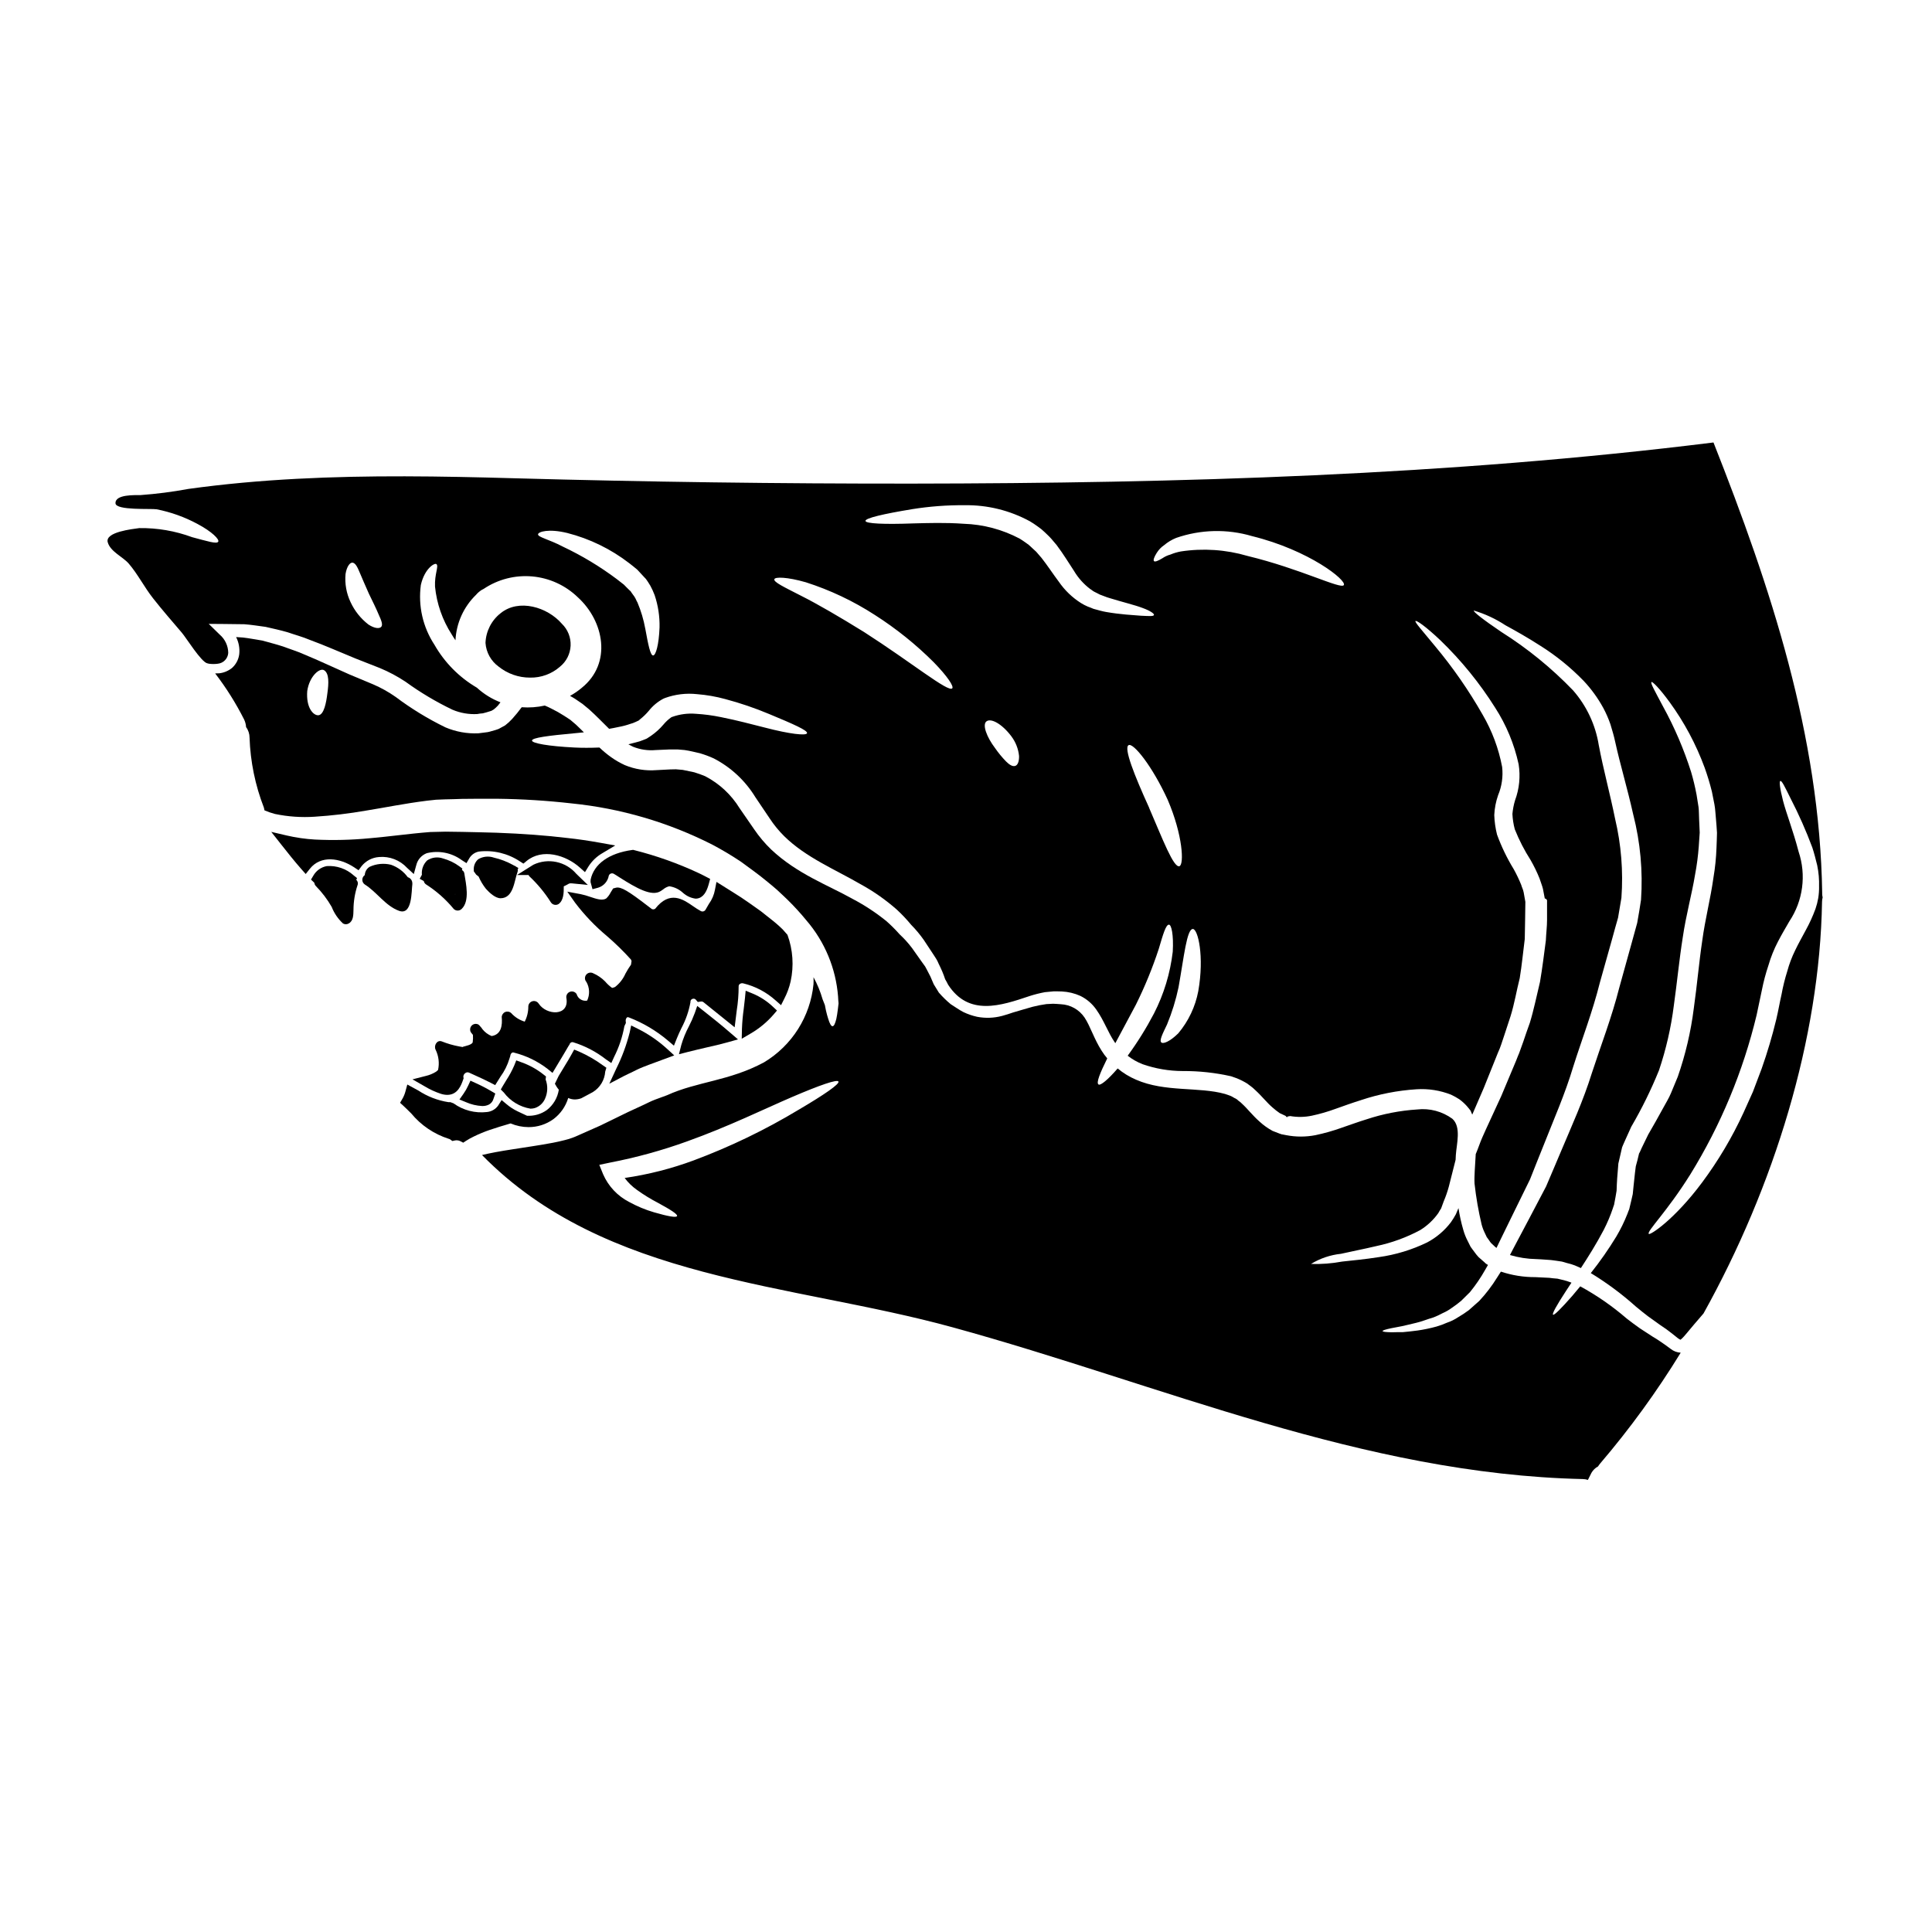 <?xml version="1.0" encoding="UTF-8"?>
<!-- Uploaded to: ICON Repo, www.iconrepo.com, Generator: ICON Repo Mixer Tools -->
<svg fill="#000000" width="800px" height="800px" version="1.1" viewBox="144 144 512 512" xmlns="http://www.w3.org/2000/svg">
 <g>
  <path d="m265.7 373.56c-1.281-0.934-2.723-1.625-4.254-2.043-1.414-0.516-2.992-0.332-4.246 0.504-1.02 0.992-1.535 2.394-1.395 3.809l-0.574 1.059 1.074 0.602c0.078 0.383 0.309 0.715 0.645 0.918 2.754 1.766 5.215 3.949 7.297 6.477 0.578 0.566 1.504 0.566 2.086 0 2.238-2.094 1.148-6.727 0.727-9.375-0.039-0.402-0.281-0.754-0.645-0.938l0.113-0.395zm-1.062 7.477-0.039-0.043 0.035-0.117z"/>
  <path d="m280.85 373.73c-0.152-0.137-0.332-0.238-0.527-0.305l-0.395-0.211c-1.582-0.879-3.281-1.527-5.047-1.934-1.375-0.477-2.891-0.32-4.144 0.422-0.809 0.699-1.242 1.734-1.18 2.801v0.395l0.645 0.902c0.23 0.188 0.395 0.312 0.625 0.484h0.004c0.504 1.176 1.168 2.281 1.965 3.285 0.887 0.988 2.481 2.492 3.879 2.477 3.449-0.043 3.598-4.648 4.465-6.926v-0.004c0.098-0.25 0.113-0.523 0.043-0.785l0.219-0.277z"/>
  <path d="m295.55 378.1 4.231 0.422-3.059-2.957h0.004c-2.816-3.281-7.481-4.266-11.383-2.402l-4.328 2.719h3.051-0.004c0.066 0.145 0.16 0.277 0.273 0.395 2.152 2.019 4.039 4.305 5.621 6.801 0.418 0.695 1.316 0.93 2.023 0.531 1.367-0.918 1.449-2.934 1.426-4.723 0.438-0.207 0.855-0.395 1.383-0.715l-0.004-0.004c0.246-0.086 0.512-0.105 0.766-0.066z"/>
  <path d="m329.04 375.32c-5.453-2.539-11.137-4.555-16.973-6.027l-0.281-0.074-0.293 0.039c-6.098 0.844-10.098 3.699-10.969 7.844l-0.023 0.652 0.516 1.895 1.477-0.395h0.004c1.469-0.438 2.566-1.668 2.836-3.18 0.082-0.258 0.277-0.469 0.527-0.566 0.258-0.102 0.547-0.082 0.789 0.051 0.395 0.219 0.875 0.535 1.441 0.902 4.617 2.934 8.629 5.223 11.02 3.668 0.199-0.129 0.418-0.277 0.633-0.43 0.469-0.398 1.023-0.684 1.617-0.832 1.348 0.195 2.602 0.793 3.602 1.711 0.941 0.859 2.125 1.406 3.387 1.574 0.309 0 0.613-0.051 0.902-0.152 1.555-0.551 2.227-2.387 2.637-3.938l0.309-1.145-1.574-0.82c-0.523-0.262-1.059-0.547-1.582-0.777z"/>
  <path d="m288.05 428.77c-1.766-1.406-3.75-2.508-5.879-3.258l-1.355-0.5-0.531 1.344c-0.578 1.332-1.27 2.617-2.062 3.836-0.324 0.523-0.641 1.051-0.953 1.574l-0.551 0.961 0.789 0.789v-0.004c1.719 2.289 4.258 3.828 7.082 4.297 0.402 0 0.801-0.059 1.184-0.176 1.18-0.398 2.137-1.273 2.644-2.41 0.746-1.625 0.812-3.484 0.18-5.156l0.098-0.789z"/>
  <path d="m270.01 431-1.336-0.609-0.617 1.336v-0.004c-0.344 0.75-0.754 1.469-1.23 2.144l-1.066 1.512 1.711 0.703c1.359 0.602 2.816 0.949 4.301 1.027 0.629 0.02 1.246-0.113 1.809-0.391 0.574-0.316 1-0.848 1.18-1.477l0.5-1.441-1.012-0.602c-1.371-0.812-2.785-1.547-4.238-2.199z"/>
  <path d="m244.45 371.12c2.789-0.246 5.539 0.816 7.438 2.879l1.773 1.633 0.645-2.328 0.004 0.004c0.336-1.469 1.387-2.672 2.793-3.207 3.188-0.781 6.559-0.125 9.215 1.801l1.301 0.844 0.789-1.344h-0.004c0.555-0.906 1.473-1.539 2.519-1.734 3.824-0.441 7.68 0.488 10.883 2.625l0.906 0.574 0.828-0.684c4.133-3.426 10.379-1.645 14.168 1.766l1.316 1.18 0.93-1.508-0.004 0.004c0.938-1.465 2.211-2.68 3.719-3.543l3.371-2.023-3.863-0.695c-3.18-0.57-6.047-0.992-8.738-1.277-5.785-0.695-11.953-1.152-18.863-1.406-3.016-0.094-5.938-0.152-9.016-0.219l-4.5-0.062-4.043 0.098c-2.914 0.223-5.867 0.559-8.797 0.891-2.461 0.281-4.891 0.555-7.254 0.758v-0.004c-4.82 0.469-9.664 0.582-14.496 0.348-2.519-0.145-5.023-0.504-7.481-1.074l-4.102-0.961 2.606 3.309c1.664 2.113 3.492 4.418 5.344 6.527l1.18 1.332 1.098-1.387c2.918-3.676 7.984-2.863 11.73-0.395l1.18 0.789 0.828-1.129 0.004-0.004c1.137-1.391 2.797-2.25 4.594-2.375z"/>
  <path d="m238.62 376.71-0.93-0.754v-0.004c-1.938-1.73-4.492-2.606-7.082-2.43-1.52 0.277-2.84 1.219-3.59 2.566l-0.598 1.008 0.844 0.812 0.047 0.043h-0.004c0.027 0.32 0.168 0.625 0.395 0.855 1.633 1.66 3.043 3.523 4.203 5.539 0.652 1.676 1.68 3.176 3.004 4.391 0.461 0.266 1.027 0.266 1.488 0 1.281-0.691 1.242-2.289 1.277-3.582 0.008-2.238 0.371-4.461 1.078-6.586 0.203-0.492 0.062-1.059-0.348-1.398z"/>
  <path d="m351.85 408.66c0.75-1.441 1.312-2.977 1.672-4.559 0.902-4.117 0.613-8.406-0.836-12.363l-1.273-1.441c-1.004-0.984-2.066-1.902-3.18-2.758l-2.613-2.07c-0.477-0.363-0.996-0.719-1.531-1.086-0.535-0.367-1.023-0.699-1.543-1.09-1.449-1.039-2.828-1.918-4.258-2.812l-4.414-2.766-0.395 2.047c-0.242 1.371-0.797 2.668-1.617 3.789l-0.91 1.574c-0.273 0.422-0.832 0.555-1.266 0.297-0.715-0.398-1.406-0.836-2.07-1.312-2.578-1.777-6.117-4.234-9.996 0.734h-0.004c-0.258 0.156-0.574 0.184-0.855 0.074-0.211-0.148-0.594-0.445-1.082-0.82-5.18-3.992-7.047-5.082-8.34-4.867l-0.848 0.215-0.684 1.102v0.004c-0.293 0.59-0.695 1.125-1.18 1.574-1.043 0.613-2.574 0.102-4.195-0.441-0.82-0.297-1.66-0.535-2.516-0.719l-3.574-0.664 2.094 2.969v-0.004c2.461 3.242 5.281 6.191 8.406 8.797 2.227 1.918 4.332 3.973 6.301 6.152 0.211 0.227 0.273 0.555 0.164 0.848l-0.074 0.566c-0.543 0.766-1.035 1.562-1.48 2.391-0.609 1.391-1.555 2.609-2.754 3.539-0.254 0.117-0.516 0.199-0.789 0.246-0.691-0.492-1.316-1.07-1.859-1.719-0.902-0.914-1.969-1.645-3.148-2.16-0.637-0.34-1.43-0.172-1.875 0.402-0.441 0.574-0.402 1.387 0.09 1.918 0.852 1.516 0.922 3.352 0.184 4.926-1.238 0.234-2.449-0.516-2.789-1.73-0.387-0.617-1.164-0.863-1.836-0.582-0.672 0.285-1.035 1.012-0.863 1.719 0.75 4.793-5.269 4.543-7.348 1.398h-0.004c-0.348-0.555-1.02-0.82-1.652-0.648s-1.082 0.734-1.102 1.391c0.012 1.398-0.312 2.777-0.949 4.023-1.375-0.41-2.609-1.191-3.574-2.254-0.426-0.406-1.051-0.523-1.598-0.297-0.543 0.223-0.906 0.75-0.922 1.34 0.195 2.156-0.086 4.613-2.656 5.023h-0.035c-0.949-0.387-1.785-1.012-2.422-1.812-0.141-0.238-0.309-0.457-0.5-0.648l-0.035-0.043c-0.148-0.203-0.324-0.383-0.523-0.535-0.582-0.316-1.301-0.215-1.77 0.254-0.465 0.465-0.57 1.184-0.25 1.766 0.164 0.27 0.395 0.473 0.562 0.715 0.047 0.668 0.023 1.344-0.07 2.008-0.348 0.652-1.789 0.906-2.492 1.117-0.062 0.027-0.121 0.059-0.176 0.094-0.43-0.07-0.789-0.141-1-0.176-1.539-0.289-3.047-0.727-4.5-1.309-1.309-0.508-2.18 1.133-1.668 2.168 0.828 1.676 1.059 3.578 0.66 5.402-0.16 0.16-0.332 0.309-0.512 0.445-0.84 0.523-1.758 0.906-2.719 1.129l-3.543 0.906 3.148 1.805c1.379 0.844 2.852 1.523 4.387 2.031 0.547 0.176 1.113 0.27 1.688 0.277 2.793 0 3.715-2.644 4.195-4.023l0.129-0.363-0.07-0.395c-0.004-0.379 0.176-0.738 0.484-0.961 0.293-0.254 0.707-0.309 1.055-0.141l1.824 0.832c1.297 0.586 2.594 1.18 3.852 1.836l1.219 0.637 1.398-2.231v-0.004c1.07-1.465 1.879-3.102 2.398-4.84l0.211-0.664h0.004c0.012-0.316 0.152-0.609 0.395-0.816 0.184-0.121 0.414-0.141 0.617-0.051 3.211 0.805 6.223 2.266 8.844 4.285l1.328 1.078 1.77-2.957c0.789-1.328 1.613-2.656 2.426-4.086l0.34-0.527-0.004 0.004c0.047-0.211 0.184-0.387 0.371-0.492 0.188-0.102 0.406-0.121 0.609-0.051 3.125 0.965 6.047 2.492 8.625 4.504l1.449 0.996 0.727-1.602c1.305-2.574 2.223-5.328 2.734-8.172l0.395-0.832-0.043-0.512v0.004c-0.043-0.359 0.078-0.719 0.332-0.977 0.043-0.031 0.152-0.133 0.52 0 3.769 1.453 7.269 3.531 10.352 6.148l1.574 1.336 0.762-1.91c0.371-0.93 0.789-1.832 1.23-2.754l0.004-0.004c1.145-2.152 1.953-4.469 2.387-6.871-0.031-0.227 0.035-0.457 0.188-0.633 0.152-0.172 0.371-0.27 0.602-0.27 0.234-0.023 0.465 0.07 0.621 0.246l0.531 0.617 0.789-0.117c0.281-0.055 0.574 0.027 0.785 0.223l8.195 6.602 0.543-4.41v0.004c0.34-2.133 0.512-4.285 0.512-6.441-0.008-0.242 0.102-0.469 0.293-0.617 0.262-0.195 0.602-0.262 0.918-0.18 3.195 0.77 6.144 2.324 8.586 4.519l1.441 1.266z"/>
  <path d="m330.4 411.86-1.625-1.277-0.684 1.969-0.004-0.004c-0.438 1.176-0.945 2.328-1.523 3.445-0.844 1.582-1.523 3.25-2.023 4.977l-0.613 2.41 2.41-0.613c1.602-0.395 3.18-0.789 4.668-1.125 2.09-0.453 4.09-0.938 5.922-1.449l2.644-0.742-2.086-1.797c-2.301-1.996-4.691-3.914-7.086-5.793z"/>
  <path d="m312.96 416.6-1.691-0.836-0.395 1.844c-0.844 3.336-2.043 6.57-3.578 9.648l-1.82 3.938 3.848-2.023c0.449-0.238 0.922-0.457 1.383-0.672l0.434-0.199c1.039-0.52 2.141-1.074 3.195-1.496 1.055-0.422 2.141-0.824 3.258-1.23l5.086-1.883-1.793-1.637v-0.004c-2.371-2.18-5.039-4.016-7.926-5.449z"/>
  <path d="m343.45 407.3-1.84-0.746-0.188 1.969c-0.086 0.918-0.203 1.828-0.316 2.754l0.004-0.004c-0.254 1.777-0.418 3.566-0.484 5.359l-0.059 2.648 2.281-1.336c2.312-1.332 4.391-3.047 6.141-5.062l0.918-1.082-1.031-0.969v0.004c-1.578-1.504-3.414-2.699-5.426-3.535z"/>
  <path d="m585.19 500.33c-1.016-0.695-2.031-1.426-3.148-2.059-1.137-0.758-2.277-1.492-3.453-2.25-1.18-0.855-2.441-1.742-3.543-2.629v-0.004c-3.773-3.258-7.887-6.106-12.262-8.492-0.762 0.887-1.461 1.742-2.094 2.504-3.012 3.426-4.816 5.231-5.117 5.008s0.918-2.441 3.422-6.273c0.445-0.664 0.953-1.461 1.461-2.219l-0.004-0.004c-0.09-0.012-0.176-0.043-0.254-0.094-0.348-0.094-0.695-0.25-1.043-0.352l-1.203-0.316-1.203-0.289-1.047-0.094-0.004 0.004c-0.754-0.117-1.52-0.18-2.281-0.191l-2.535-0.125c-3.102 0.016-6.188-0.48-9.129-1.461-0.32 0.508-0.633 0.984-0.953 1.492-1.383 2.246-2.984 4.348-4.781 6.273-0.953 0.828-1.875 1.648-2.754 2.441-0.926 0.691-1.891 1.324-2.887 1.902-0.906 0.602-1.887 1.082-2.918 1.43-0.891 0.398-1.812 0.738-2.754 1.012-1.633 0.453-3.297 0.801-4.977 1.047-1.492 0.188-2.82 0.352-3.996 0.445-1.141 0-2.121 0-2.918 0.031-1.551-0.031-2.41-0.125-2.41-0.32 0-0.191 0.789-0.441 2.312-0.758 0.758-0.156 1.711-0.316 2.82-0.539 1.109-0.223 2.363-0.57 3.769-0.887 1.41-0.316 2.918-0.953 4.566-1.43h0.008c0.84-0.328 1.652-0.707 2.441-1.137 0.875-0.379 1.707-0.859 2.473-1.43 0.848-0.566 1.664-1.18 2.441-1.84 0.727-0.727 1.52-1.488 2.309-2.281 1.52-1.863 2.879-3.859 4.059-5.957 0.223-0.414 0.477-0.828 0.727-1.266l-0.18-0.109-0.156-0.094-0.094-0.062c-0.031-0.031-0.254-0.188-0.254-0.188l-0.25-0.254-0.508-0.441-1.047-0.922-0.004-0.004c-0.391-0.418-0.75-0.863-1.078-1.332-0.352-0.477-0.73-0.953-1.047-1.426l-0.727-1.461v0.004c-0.496-0.941-0.891-1.926-1.18-2.949-0.562-1.91-0.992-3.859-1.293-5.828-0.219 0.57-0.473 1.105-0.695 1.645-0.395 0.723-0.828 1.418-1.301 2.094-1.684 2.223-3.832 4.051-6.297 5.356-4.039 1.961-8.359 3.273-12.805 3.898-3.805 0.602-7.086 0.887-9.73 1.18h0.004c-2.727 0.508-5.496 0.719-8.266 0.633 2.418-1.477 5.133-2.394 7.953-2.691 2.598-0.602 5.832-1.203 9.445-2.062 4.027-0.852 7.91-2.273 11.539-4.215 1.883-1.164 3.516-2.691 4.801-4.496 0.23-0.434 0.484-0.855 0.758-1.266 0.219-0.633 0.477-1.266 0.695-1.902h0.004c0.527-1.246 0.973-2.527 1.328-3.836 0.605-2.312 1.207-4.691 1.805-7.129 0.031-0.414 0.062-0.859 0.062-1.27 0.191-2.914 1.492-7.445-0.918-9.602h0.004c-2.688-1.965-6.012-2.848-9.32-2.473-4.555 0.293-9.051 1.164-13.383 2.598-2.277 0.695-4.309 1.457-6.559 2.215l0.004 0.004c-2.301 0.824-4.652 1.492-7.039 1.996-2.555 0.492-5.18 0.492-7.734 0l-0.98-0.191-0.223-0.031c-0.062-0.031-0.348-0.125-0.348-0.125l-0.129-0.031-0.395-0.156-1.555-0.602v-0.004c-1.238-0.668-2.387-1.488-3.422-2.441-1.875-1.648-3.234-3.457-4.629-4.723-0.305-0.32-0.645-0.605-1.016-0.852-0.293-0.305-0.648-0.543-1.043-0.699-0.332-0.215-0.684-0.406-1.047-0.57-0.508-0.16-1.016-0.395-1.461-0.508-6.938-1.934-15.879-0.414-23.547-3.769h0.004c-1.766-0.75-3.41-1.754-4.883-2.981-2.602 3.012-4.535 4.594-5.074 4.246-0.664-0.445 0.395-3.012 2.312-6.91h0.004c-0.543-0.637-1.043-1.316-1.488-2.027-2.062-3.231-3.012-6.531-4.535-8.812-1.418-2.094-3.742-3.398-6.273-3.516-0.695-0.066-1.395-0.098-2.062-0.129l-1.773 0.094c-1.219 0.168-2.422 0.402-3.613 0.703-1.77 0.473-3.516 1.043-5.227 1.52-0.922 0.32-1.871 0.633-2.949 0.922v-0.004c-2.141 0.566-4.387 0.641-6.562 0.223-1.246-0.273-2.457-0.688-3.613-1.238-1.18-0.602-2.25-1.395-3.422-2.125h0.004c-1.117-0.93-2.156-1.945-3.109-3.043-0.441-0.695-0.918-1.457-1.363-2.215-0.285-0.664-0.57-1.363-0.887-2.062-0.32-0.602-0.633-1.203-0.953-1.84-0.156-0.25-0.348-0.695-0.445-0.824l-0.695-0.953c-0.887-1.266-1.84-2.566-2.785-3.938v0.004c-0.98-1.297-2.074-2.508-3.266-3.613-1.09-1.23-2.254-2.394-3.484-3.484-2.789-2.258-5.793-4.238-8.973-5.906-6.562-3.68-14.672-6.594-21.586-13.09h0.004c-1.707-1.645-3.234-3.461-4.562-5.422l-3.805-5.512v0.004c-2.219-3.609-5.371-6.543-9.129-8.496-0.953-0.398-1.926-0.75-2.914-1.047l-3.047-0.633-1.801-0.156-1.492 0.031-3.644 0.188c-2.867 0.23-5.746-0.227-8.398-1.328-1.258-0.574-2.457-1.266-3.582-2.059-1.113-0.793-2.164-1.66-3.148-2.602-2.41 0.098-4.629 0.098-6.594 0-7.004-0.348-11.25-1.137-11.281-1.84 0-0.758 4.328-1.301 11.188-1.934 0.824-0.094 1.68-0.156 2.566-0.25-0.727-0.695-1.426-1.43-2.121-2.062l-1.492-1.266-1.551-1.012v-0.004c-1.125-0.723-2.289-1.379-3.488-1.965-0.57-0.316-1.141-0.539-1.711-0.789-2.008 0.445-4.07 0.598-6.117 0.445-0.793 1.078-1.641 2.113-2.535 3.106-0.57 0.625-1.199 1.199-1.871 1.711-0.445 0.25-0.891 0.508-1.332 0.727l0.004 0.004c-0.246 0.152-0.512 0.273-0.789 0.348l-0.473 0.156c-0.699 0.156-1.234 0.395-2 0.539l-2.473 0.316h0.004c-3 0.137-5.988-0.402-8.746-1.574-4.656-2.266-9.082-4.973-13.219-8.082-1.852-1.297-3.828-2.402-5.902-3.297-2.156-0.922-4.277-1.809-6.367-2.664-4.246-1.871-8.18-3.738-11.949-5.289-1.902-0.859-3.769-1.398-5.578-2.094-1.84-0.602-3.644-1.043-5.418-1.551-1.773-0.289-3.488-0.633-5.199-0.828-0.633-0.062-1.203-0.094-1.84-0.125h-0.004c0.715 1.406 1.004 2.996 0.828 4.566-0.184 1.391-0.859 2.672-1.902 3.613-0.973 0.785-2.148 1.281-3.391 1.422-0.395 0.031-0.727 0.031-1.078 0.031l-0.004 0.004c2.941 3.828 5.512 7.926 7.684 12.234 0.293 0.629 0.465 1.305 0.508 1.996 0.598 0.809 0.918 1.785 0.918 2.789 0.215 6.352 1.5 12.621 3.801 18.543 0.074 0.238 0.125 0.484 0.164 0.73 0.895 0.383 1.812 0.699 2.754 0.949 3.481 0.727 7.043 0.973 10.59 0.73 4.547-0.293 9.074-0.832 13.562-1.617 4.945-0.789 10.145-1.871 16.195-2.629l2.363-0.254 2.363-0.094c1.488-0.031 2.977-0.062 4.469-0.125 3.043-0.031 6.18-0.062 9.348-0.031l-0.004-0.004c6.609 0.074 13.211 0.488 19.777 1.234 12.992 1.312 25.629 5.019 37.273 10.934 2.621 1.387 5.172 2.91 7.637 4.562 2.281 1.68 4.691 3.394 6.594 4.981 0.984 0.824 1.934 1.551 2.918 2.441s1.902 1.805 2.852 2.691h-0.004c1.734 1.707 3.375 3.504 4.918 5.387 4.875 5.664 7.816 12.738 8.395 20.188 0.031 0.633 0.062 1.234 0.129 1.805-0.066 0.57-0.129 1.109-0.191 1.617-0.125 0.98-0.25 1.805-0.395 2.473-0.32 1.301-0.633 1.969-1.016 1.969s-0.758-0.727-1.141-1.969c-0.188-0.602-0.414-1.363-0.602-2.219-0.094-0.441-0.188-0.918-0.285-1.426-0.191-0.477-0.395-0.984-0.602-1.523v0.004c-0.582-2.039-1.391-4.004-2.41-5.863 0.031 0.613 0.031 1.227 0 1.84-0.844 8.598-5.711 16.285-13.117 20.727-9.254 4.977-17.621 5.039-25.703 8.715-1.109 0.414-2.188 0.789-3.266 1.203-1.078 0.418-1.969 0.891-2.918 1.336-1.934 0.918-3.707 1.676-5.734 2.691-2.027 1.016-3.938 1.902-5.863 2.856-1.996 0.887-3.961 1.742-5.859 2.598l-0.73 0.316-0.57 0.223-0.348 0.125h-0.004c-0.59 0.211-1.195 0.391-1.805 0.539-1.078 0.285-2.125 0.508-3.074 0.695-1.996 0.395-3.832 0.664-5.609 0.953-3.543 0.57-6.816 1.012-9.668 1.551-1.266 0.223-2.473 0.508-3.582 0.758 32.707 33.375 81.992 33.914 124.71 45.656 55.34 15.18 108.68 38.918 167.06 40.219l0.004 0.004c0.441 0.008 0.879 0.082 1.301 0.219 0.32-0.602 0.633-1.234 0.922-1.84l-0.004 0.004c0.414-0.738 1.027-1.34 1.773-1.742 0.172-0.273 0.359-0.539 0.57-0.785 7.867-9.211 15-19.023 21.332-29.348-0.973-0.055-1.902-0.406-2.664-1.016-0.504-0.371-1.043-0.75-1.547-1.133zm-354.44-172.54c-0.285 2.363-0.887 5.672-2.41 5.766-1.363 0.031-3.262-2.059-2.918-6.43 0.57-3.965 3.363-6.277 4.504-5.484 1.309 0.855 1.219 3.387 0.824 6.148zm124.97 110.26c-8.859 5.344-18.199 9.852-27.891 13.469-5.914 2.191-12.047 3.75-18.285 4.656 0.902 1.215 1.996 2.277 3.231 3.148 1.785 1.289 3.66 2.441 5.613 3.453 3.324 1.805 5.227 3.012 5.039 3.488s-2.363 0.094-6.086-0.984c-2.305-0.672-4.523-1.598-6.625-2.754-3.066-1.574-5.496-4.164-6.879-7.324l-1.016-2.504 2.856-0.602c6.926-1.336 13.742-3.211 20.375-5.606 11.02-3.938 20.73-8.719 27.945-11.809s11.887-4.723 12.203-4.059c0.316 0.664-3.691 3.434-10.473 7.426z"/>
  <path d="m292.42 320.66c1.684-1.367 2.703-3.391 2.797-5.555 0.098-2.168-0.738-4.269-2.297-5.781-3.844-4.465-11.438-6.734-16.25-2.82-2.43 1.906-3.894 4.785-4.008 7.871 0.172 2.512 1.453 4.82 3.496 6.297 2.359 1.887 5.293 2.91 8.312 2.902 2.922 0.059 5.758-0.98 7.949-2.914z"/>
  <path d="m626.9 380.68c-0.633-41.742-13.625-80.98-28.809-119.42-70.266 8.746-141.58 10.809-212.32 10.902-35.305 0.031-70.57-0.445-105.8-1.426-19.109-0.539-38.254-0.859-57.332 0.156-9.637 0.508-19.238 1.363-28.812 2.691l0.004 0.004c-4.168 0.77-8.371 1.309-12.598 1.617-1.43 0.031-6.754-0.25-6.625 2.188 0.125 1.934 9.504 1.332 10.902 1.574 3.777 0.746 7.418 2.051 10.805 3.871 3.938 2.09 5.902 4.152 5.512 4.723-0.395 0.668-2.945-0.156-6.906-1.203-4.484-1.656-9.23-2.473-14.008-2.406-1.773 0.25-9.098 1.012-8.367 3.738 0.695 2.504 3.965 3.832 5.547 5.641 2.363 2.723 4.184 6.336 6.469 9.223 2.441 3.106 5.039 6.086 7.609 9.098 1.18 1.363 5.195 7.891 6.812 8.148l-0.004-0.004c0.125 0.043 0.258 0.074 0.391 0.098 0.785 0.109 1.578 0.109 2.363 0 1.488-0.156 2.652-1.359 2.754-2.856-0.016-1.867-0.836-3.633-2.25-4.848l-2.918-2.856 4.059 0.031c1.711 0.031 3.488 0.031 5.356 0.066 1.805 0.125 3.707 0.441 5.641 0.695 1.902 0.441 3.867 0.855 5.832 1.426 1.902 0.664 3.961 1.203 5.902 2.027 3.996 1.461 8.023 3.266 12.145 4.945 2.121 0.828 4.277 1.68 6.465 2.539 2.348 0.98 4.598 2.18 6.719 3.582 3.93 2.856 8.109 5.348 12.488 7.445 2.062 0.871 4.297 1.262 6.531 1.141 0.492-0.094 0.988-0.16 1.488-0.191 0.57-0.125 1.266-0.348 1.871-0.535l0.414-0.129 0.156-0.094h-0.004c0.145-0.098 0.293-0.184 0.445-0.254 0.395-0.312 0.766-0.652 1.109-1.016 0.219-0.25 0.473-0.602 0.695-0.887h0.004c-2.305-0.887-4.422-2.199-6.242-3.867-0.035 0-0.066-0.062-0.098-0.062-4.641-2.734-8.488-6.637-11.156-11.312-3.074-4.676-4.359-10.305-3.613-15.852 1.016-4.469 3.769-5.992 4.152-5.512 0.633 0.57-0.539 2.602-0.395 5.926v0.004c0.449 4.527 1.973 8.887 4.441 12.711 0.316 0.539 0.633 1.016 0.98 1.52 0.227-4.562 2.172-8.863 5.449-12.043 0.242-0.285 0.504-0.547 0.789-0.785 0.371-0.324 0.785-0.59 1.234-0.789 3.785-2.539 8.328-3.707 12.867-3.301 4.539 0.402 8.805 2.352 12.078 5.519 6.969 6.336 9.129 17.496 1.043 24.008l0.004 0.004c-0.965 0.805-2.008 1.52-3.106 2.125 0.445 0.25 0.859 0.477 1.301 0.758l2 1.363 1.805 1.492c1.902 1.711 3.582 3.488 5.258 5.117 0.828-0.156 1.617-0.285 2.441-0.477h-0.004c1.07-0.191 2.125-0.465 3.148-0.824 0.48-0.125 0.945-0.293 1.395-0.508l0.855-0.395c0.188-0.129 0.254-0.254 0.395-0.352l-0.004 0.004c0.836-0.66 1.602-1.406 2.285-2.219 1.043-1.32 2.348-2.41 3.832-3.199l0.219-0.094 0.223-0.094 0.004-0.004c2.727-0.992 5.648-1.344 8.535-1.023 2.516 0.199 5.012 0.633 7.445 1.301 3.965 1.051 7.852 2.375 11.633 3.961 6.402 2.66 10.207 4.328 10.047 5.07-0.156 0.738-4.566 0.254-11.223-1.488-3.324-0.828-7.258-1.902-11.566-2.754-2.195-0.457-4.418-0.754-6.656-0.887-2.133-0.18-4.281 0.102-6.297 0.824l-0.223 0.094h-0.004c-0.777 0.547-1.48 1.199-2.09 1.934-0.961 1.133-2.07 2.133-3.293 2.981-0.352 0.254-0.789 0.539-1.109 0.727l-0.859 0.352c-0.664 0.281-1.352 0.504-2.059 0.664-0.664 0.188-1.301 0.352-1.969 0.508 0.477 0.25 0.949 0.477 1.203 0.633h0.004c1.926 0.781 4.016 1.082 6.086 0.887l3.644-0.156h2.121l1.84 0.156c1.523 0.223 2.633 0.539 3.965 0.828l-0.004-0.004c1.289 0.371 2.551 0.836 3.769 1.395 4.547 2.352 8.355 5.902 11.023 10.27 1.301 1.902 2.535 3.769 3.801 5.641 1.113 1.691 2.398 3.266 3.836 4.691 5.766 5.672 13.5 8.812 20.312 12.773h0.004c3.406 1.867 6.594 4.109 9.512 6.676 1.367 1.262 2.648 2.617 3.836 4.059 1.219 1.234 2.332 2.57 3.328 3.988 0.918 1.398 1.805 2.727 2.66 4.027l0.633 0.984c0.234 0.383 0.438 0.785 0.605 1.203 0.352 0.727 0.727 1.488 1.016 2.184 0.289 0.695 0.539 1.363 0.758 2.031 0.289 0.473 0.539 0.949 0.789 1.457 5.457 8.398 13.914 5.578 21.617 2.981h-0.004c1.32-0.426 2.664-0.762 4.027-1.016 0.758-0.062 1.52-0.156 2.312-0.219 0.727 0 1.457 0 2.184 0.031h0.004c1.695 0.082 3.363 0.48 4.91 1.18 1.676 0.824 3.113 2.055 4.184 3.582 2.094 2.949 3.148 6.148 4.914 8.715 0.066 0.066 0.117 0.141 0.16 0.223 1.613-3.043 3.484-6.5 5.453-10.207 2.367-4.769 4.391-9.707 6.051-14.77 1.141-3.863 1.875-6.43 2.695-6.43 0.664-0.031 1.266 2.691 1.016 7.164v-0.004c-0.668 5.715-2.352 11.266-4.977 16.387-2.043 3.898-4.371 7.637-6.969 11.188 1.203 0.938 2.539 1.699 3.961 2.25 3.418 1.191 7.012 1.801 10.629 1.809 4.316-0.027 8.621 0.441 12.836 1.391 0.57 0.188 1.016 0.352 1.523 0.539 0.617 0.254 1.219 0.539 1.805 0.855 0.578 0.285 1.117 0.637 1.613 1.047 0.512 0.359 0.988 0.762 1.43 1.203 1.805 1.648 3.106 3.363 4.562 4.598 0.609 0.547 1.254 1.055 1.934 1.52l1.555 0.727 0.348 0.395 0.16-0.219 0.695-0.129c1.91 0.332 3.867 0.301 5.766-0.098 2.121-0.453 4.211-1.059 6.246-1.805 2.121-0.758 4.5-1.613 6.75-2.312v-0.004c4.766-1.594 9.723-2.562 14.738-2.879 3.109-0.203 6.227 0.285 9.125 1.426 0.77 0.355 1.512 0.77 2.223 1.234 0.727 0.531 1.395 1.137 1.996 1.809l0.633 0.758 0.062 0.094c0.105 0.109 0.199 0.227 0.285 0.352 0.055 0.16 0.121 0.32 0.191 0.477l0.25 0.57c0.984-2.312 2-4.629 3.043-7.039 1.238-3.043 2.477-6.148 3.742-9.316l0.504-1.18 0.16-0.445 0.219-0.602 0.828-2.473c0.535-1.648 1.105-3.324 1.645-5.008 1.047-3.363 1.574-6.691 2.441-10.113 0.57-3.457 0.891-6.969 1.332-10.363 0.062-3.324 0.129-6.594 0.16-9.84l-0.445-2.504c-0.156-0.828-0.477-1.332-0.664-2.031v0.004c-0.57-1.41-1.227-2.785-1.965-4.117-1.781-2.91-3.269-5.988-4.441-9.195-0.422-1.691-0.668-3.422-0.727-5.164 0.082-1.793 0.422-3.566 1.016-5.262 0.988-2.363 1.355-4.938 1.07-7.481-0.918-4.879-2.668-9.566-5.168-13.852-3.672-6.453-7.914-12.562-12.68-18.258-3.356-4.09-5.356-6.273-5.117-6.562 0.238-0.289 2.723 1.426 6.625 5.117v0.004c5.519 5.332 10.379 11.309 14.469 17.805 2.969 4.594 5.082 9.68 6.242 15.023 0.512 3.219 0.184 6.516-0.953 9.57-0.355 1.176-0.586 2.387-0.695 3.613 0.066 1.371 0.277 2.731 0.633 4.059 1.137 2.84 2.535 5.566 4.184 8.141 0.898 1.562 1.688 3.184 2.363 4.856 0.285 0.918 0.727 1.969 0.918 2.816l0.477 2.504 0.289 0.094 0.316 0.352v5.231c0 1.805-0.25 3.644-0.316 5.453-0.477 3.613-0.922 7.289-1.555 10.996-0.887 3.676-1.648 7.445-2.691 10.84-0.602 1.676-1.203 3.356-1.742 5.008l-0.891 2.473-0.219 0.602-0.32 0.758-0.473 1.203c-1.336 3.203-2.664 6.34-3.938 9.383-1.395 3.012-2.723 5.957-4.059 8.809-0.664 1.43-1.301 2.887-1.77 4.184-0.289 0.824-0.602 1.574-0.922 2.363h-0.004c0.008 0.18-0.004 0.359-0.031 0.539-0.125 2.598-0.395 5.195-0.285 7.32h0.004c0.402 3.629 1.027 7.227 1.867 10.777 0.207 0.789 0.492 1.555 0.855 2.285l0.508 1.074 0.57 0.789v-0.004c0.176 0.293 0.379 0.566 0.602 0.824l1.016 0.953 0.395 0.316c0.254-0.508 0.477-1.016 0.727-1.52 1.266-2.602 2.57-5.262 3.938-8.055 1.367-2.789 2.754-5.641 4.215-8.59 1.203-3.074 2.473-6.211 3.769-9.445 2.535-6.469 5.512-13.152 7.672-20.379 2.277-7.227 5.117-14.484 7.086-22.375 1.078-3.863 2.156-7.734 3.234-11.504 0.504-1.902 1.043-3.769 1.574-5.641 0.289-1.773 0.602-3.519 0.891-5.262v-0.004c0.512-7.039-0.055-14.117-1.68-20.984-1.363-6.719-3.168-13.309-4.309-19.43h-0.004c-0.852-5.398-3.215-10.445-6.812-14.562-5.688-5.914-12.074-11.117-19.02-15.496-4.914-3.328-7.512-5.387-7.289-5.672 2.965 0.887 5.781 2.199 8.367 3.898 2.598 1.426 5.801 3.199 9.379 5.512v-0.004c4.148 2.621 7.969 5.731 11.383 9.254 2.016 2.152 3.75 4.547 5.168 7.133 0.746 1.391 1.379 2.84 1.898 4.332 0.477 1.574 0.949 3.148 1.266 4.66 1.332 6.086 3.231 12.297 4.785 19.285h0.004c1.883 7.375 2.578 15.004 2.059 22.598-0.316 2.027-0.602 3.938-1.012 6.117-0.508 1.871-1.016 3.738-1.555 5.641-1.047 3.805-2.121 7.641-3.199 11.535-1.969 7.797-4.879 15.312-7.258 22.602-2.281 7.352-5.387 14.102-8.117 20.602-1.363 3.262-2.723 6.398-4.023 9.473-1.555 2.981-3.074 5.832-4.535 8.625-1.461 2.789-2.887 5.453-4.246 8.02-0.285 0.539-0.539 1.012-0.789 1.52l0.004-0.004c2.254 0.672 4.59 1.035 6.941 1.078 0.887 0.031 1.738 0.094 2.598 0.156 0.934 0.039 1.867 0.137 2.789 0.289l1.461 0.219 1.203 0.352 1.203 0.316c0.473 0.125 0.855 0.32 1.301 0.477 0.445 0.156 0.855 0.395 1.301 0.57 1.902-2.918 4.027-6.273 6.086-10.176h-0.004c0.922-1.801 1.711-3.664 2.359-5.578l0.25-0.758h0.004c0.016-0.094 0.051-0.18 0.098-0.258l0.062-0.348c0.094-0.57 0.188-1.109 0.316-1.68l0.289-1.711 0.062-1.648 0.094-1.645 0.156-1.934 0.156-1.969 0.477-2.059 0.477-2.094 0.031-0.125c0.031-0.094 0.125-0.316 0.125-0.316l0.094-0.223 0.191-0.441 0.395-0.891c0.539-1.203 1.078-2.41 1.648-3.644h0.004c2.793-4.781 5.238-9.762 7.32-14.895 1.883-5.582 3.199-11.336 3.938-17.18 0.855-6.055 1.426-12.137 2.363-18.035 0.855-5.902 2.406-11.438 3.262-16.637 0.473-2.484 0.801-4.992 0.984-7.512 0.062-1.234 0.188-2.441 0.25-3.644-0.062-1.18-0.094-2.363-0.156-3.488s-0.031-2.363-0.16-3.297c-0.188-1.137-0.348-2.246-0.535-3.356h-0.004c-0.375-2-0.852-3.981-1.426-5.93-1.91-6.019-4.402-11.836-7.449-17.371-2.125-4.023-3.394-6.211-3.043-6.465 0.25-0.156 2.09 1.613 4.816 5.356l0.004 0.004c3.867 5.32 6.984 11.148 9.254 17.32 0.75 2.09 1.395 4.215 1.93 6.371 0.223 1.109 0.445 2.215 0.664 3.356 0.254 1.332 0.254 2.441 0.395 3.707 0.137 1.266 0.188 2.539 0.289 3.836 0 1.266-0.098 2.566-0.129 3.898v0.004c-0.094 2.707-0.367 5.406-0.824 8.078-0.758 5.484-2.188 10.902-2.949 16.578-0.855 5.703-1.363 11.727-2.25 18-0.777 6.168-2.203 12.238-4.246 18.105-0.602 1.43-1.203 2.887-1.773 4.277-0.57 1.395-1.363 2.633-2.059 3.938-1.395 2.598-2.66 4.754-3.992 7.086-0.574 1.199-1.18 2.406-1.742 3.578l-0.395 0.891-0.219 0.445-0.066 0.094h-0.004c-0.008 0.043-0.016 0.086-0.031 0.125l-0.395 1.648-0.445 1.645-0.219 1.742c-0.133 1.266-0.262 2.504-0.395 3.707l-0.188 1.906-0.395 1.738c-0.125 0.539-0.25 1.109-0.395 1.648l-0.094 0.414v0.004c-0.039 0.211-0.113 0.414-0.219 0.602l-0.32 0.855c-0.82 2.082-1.809 4.094-2.949 6.019-2.047 3.359-4.301 6.59-6.75 9.668 4.238 2.578 8.227 5.535 11.918 8.844 1.109 0.949 2.156 1.742 3.199 2.566l3.297 2.363h0.004c1.125 0.73 2.215 1.52 3.262 2.359l1.426 1.141v0.004c0.203 0.145 0.418 0.273 0.637 0.391 0.141-0.09 0.273-0.195 0.395-0.312 0.383-0.375 0.742-0.77 1.078-1.184 0.727-0.891 1.457-1.742 2.152-2.566 0.891-1.016 1.68-1.969 2.508-2.918 18.73-33.66 30.805-72.816 31.406-109.06v0.004c0-0.398 0.055-0.797 0.16-1.184-0.09-0.379-0.133-0.766-0.129-1.156zm-381.91-70.516c-0.508 0.473-1.742 0.395-3.363-0.664v-0.004c-2.027-1.566-3.648-3.598-4.723-5.926-1.105-2.316-1.562-4.891-1.332-7.445 0.32-2.031 1.203-3.148 1.902-3.012 0.762 0.156 1.266 1.203 1.871 2.66 0.602 1.457 1.461 3.394 2.41 5.547 1.047 2.156 2.031 4.152 2.602 5.547 0.695 1.52 1.203 2.758 0.633 3.297zm72.105 7.543c-0.762 0-1.305-2.856-2.094-7.133h-0.004c-0.43-2.371-1.121-4.688-2.059-6.91-0.32-0.508-0.395-0.922-0.828-1.574l-0.676-0.93-0.316-0.477h0.004c-0.117-0.082-0.223-0.176-0.32-0.281-0.477-0.477-0.98-0.953-1.457-1.461-0.633-0.477-1.234-0.949-1.871-1.457h0.004c-4.492-3.367-9.312-6.269-14.391-8.66-3.543-1.875-6.594-2.477-6.5-3.234 0.094-0.664 2.754-1.551 7.734-0.348 5.973 1.527 11.57 4.254 16.449 8.02 0.727 0.57 1.426 1.109 2.125 1.711 0.664 0.695 1.301 1.395 1.934 2.09 0.207 0.188 0.387 0.402 0.539 0.637l0.348 0.508 0.633 1.016c0.438 0.805 0.82 1.641 1.141 2.5 0.922 2.746 1.359 5.633 1.297 8.527-0.176 4.699-1 7.422-1.695 7.453zm55.844-6.242c-6.398-3.965-12.336-7.418-16.633-9.574-4.438-2.281-7.383-3.644-7.086-4.406 0.188-0.633 3.356-0.602 8.332 0.824 6.453 2.066 12.602 4.981 18.289 8.66 5.644 3.606 10.887 7.812 15.625 12.551 3.613 3.707 5.387 6.402 4.879 6.906-1.102 1.07-10.668-6.789-23.41-14.965zm40.047 35.523c-0.73 0.191-1.574-0.395-2.41-1.234-1.055-1.094-2.019-2.269-2.883-3.516-2.188-2.887-3.457-6.215-2.25-7.086 1.203-0.871 4.059 0.633 6.594 3.992h-0.004c1.137 1.516 1.84 3.312 2.027 5.199 0.043 1.539-0.398 2.488-1.074 2.644zm24.086-40.82c-0.949-0.156-2.121-0.508-3.293-0.824-0.508-0.223-1.016-0.414-1.523-0.602h-0.004c-0.613-0.262-1.203-0.57-1.77-0.922-2.316-1.461-4.312-3.383-5.867-5.637-1.617-2.156-3.074-4.406-4.598-6.336l-1.395-1.617-1.301-1.203 0.004-0.004c-0.453-0.453-0.953-0.859-1.492-1.207-0.539-0.352-1.043-0.758-1.613-1.078-4.57-2.418-9.633-3.766-14.805-3.934-4.914-0.352-9.504-0.191-13.344-0.098-7.766 0.289-12.68 0.066-12.711-0.664s4.66-1.84 12.363-3.106l0.004-0.004c4.602-0.734 9.254-1.086 13.914-1.047 6.027-0.094 11.977 1.371 17.27 4.25 0.711 0.418 1.402 0.875 2.062 1.363 0.684 0.457 1.32 0.977 1.902 1.551 0.602 0.602 1.109 1.016 1.77 1.773l1.367 1.617c1.871 2.473 3.262 4.848 4.625 6.875v0.004c1.098 1.844 2.539 3.457 4.246 4.754 0.395 0.219 0.73 0.57 1.141 0.758 0.477 0.254 0.984 0.477 1.43 0.73 0.855 0.285 1.613 0.664 2.535 0.918 3.582 1.109 6.719 1.84 8.777 2.629 2.125 0.762 3.172 1.555 3.043 1.871-0.125 0.395-1.301 0.289-3.484 0.191-2.176-0.18-5.281-0.309-9.277-1.004zm11.473 51.914c-3.898-8.559-6.812-15.879-5.453-16.609 1.234-0.695 6.246 5.484 10.363 14.484 4.027 9.383 4.375 17.18 3.106 17.59-1.539 0.508-4.422-7.094-8.035-15.465zm13.008 48.605c-0.781 4.109-2.606 7.949-5.293 11.152-2.188 2.156-3.938 2.856-4.469 2.441-0.633-0.473 0.285-2.277 1.488-4.785 1.316-3.18 2.332-6.473 3.043-9.84 1.461-8.145 2.188-15.465 3.801-15.465 1.336 0 3.074 7.195 1.43 16.496zm38.574-107.63c-0.758 1.203-11.441-4.328-25.543-7.731l-0.004-0.004c-5.727-1.676-11.754-2.078-17.652-1.18-0.945 0.176-1.871 0.449-2.758 0.824-0.758 0.203-1.477 0.535-2.125 0.98-1.203 0.727-1.969 1.012-2.219 0.758-0.25-0.25 0-1.047 0.762-2.25l0.004 0.004c0.488-0.781 1.137-1.453 1.898-1.969 0.957-0.812 2.039-1.465 3.199-1.934 6.496-2.258 13.535-2.426 20.125-0.477 15.18 3.734 25.227 11.785 24.305 12.988zm125.95 79.871-0.004-0.004c0.016 1.027-0.059 2.059-0.219 3.074-0.168 0.969-0.41 1.922-0.73 2.852-0.719 1.965-1.59 3.871-2.602 5.703-0.949 1.773-1.934 3.519-2.785 5.293v0.004c-0.875 1.773-1.578 3.633-2.094 5.543-0.633 2.016-1.141 4.07-1.52 6.148-0.477 2.062-0.859 4.375-1.398 6.625-1.062 4.406-2.356 8.754-3.863 13.027-0.789 2.09-1.555 4.121-2.312 6.117-0.855 1.902-1.711 3.801-2.535 5.641h-0.004c-2.996 6.5-6.66 12.668-10.934 18.414-7.32 9.84-13.82 14.074-14.133 13.629-0.602-0.664 4.785-5.801 11.02-15.785 8.055-13.051 13.98-27.301 17.559-42.215 0.473-2.215 0.918-4.438 1.395-6.625 0.438-2.223 1.02-4.41 1.742-6.559 0.625-2.16 1.465-4.254 2.504-6.246 1.016-1.969 2.059-3.707 3.043-5.418 3.621-5.441 4.519-12.25 2.441-18.445-1.457-5.609-3.262-10.145-4.121-13.469s-1.043-5.168-0.727-5.262c0.395-0.156 1.203 1.555 2.695 4.566 2.191 4.242 4.129 8.609 5.797 13.086 0.477 1.461 0.891 3.074 1.301 4.754h-0.004c0.375 1.828 0.539 3.695 0.48 5.562z"/>
  <path d="m279.32 441.72c1.496 0.637 3.102 0.969 4.723 0.977 2.383 0.02 4.711-0.727 6.637-2.129 1.863-1.402 3.231-3.359 3.906-5.594 0.535 0.246 1.117 0.383 1.707 0.395 0.59-0.008 1.176-0.109 1.734-0.309 0.395-0.191 0.762-0.395 1.121-0.594l1.969-1.055c1.902-1.176 3.117-3.195 3.273-5.426l0.305-1.023-0.875-0.609h-0.004c-2.004-1.469-4.164-2.711-6.438-3.707l-1.215-0.496-0.633 1.152c-0.57 1.047-1.18 2.062-1.812 3.082-0.543 0.895-1.086 1.785-1.676 2.777l-0.988 2.039 0.395 0.691-0.004 0.004c0.199 0.312 0.418 0.613 0.648 0.898-0.332 2.137-1.469 4.062-3.18 5.383-1.527 1.086-3.383 1.617-5.254 1.508l-2.512-1.18h0.004c-1.051-0.504-2.031-1.137-2.918-1.891l-1.297-1.09-0.902 1.434h0.004c-0.699 0.992-1.793 1.629-3 1.742-3.133 0.367-6.289-0.453-8.844-2.301l-0.84-0.316h-0.516c-2.844-0.445-5.562-1.496-7.969-3.078l-2.926-1.594-0.488 1.801c-0.184 0.707-0.465 1.387-0.836 2.019l-0.594 1.02 0.867 0.789c0.695 0.648 1.391 1.336 2.078 2.023v-0.004c2.598 3.152 6.051 5.492 9.941 6.734 0.156 0.031 0.301 0.094 0.43 0.188l0.527 0.395 0.648-0.133v-0.004c0.504-0.109 1.027-0.043 1.484 0.188l0.762 0.395 0.715-0.477h0.004c0.68-0.441 1.391-0.836 2.125-1.18 1.363-0.668 2.769-1.246 4.203-1.734 1.574-0.527 3.383-1.109 5.508-1.711z"/>
  <path d="m253.28 378.25c0.004-0.117-0.004-0.23-0.023-0.344l0.023-0.031-0.027-0.027c-0.086-0.656-0.551-1.195-1.184-1.375-1.113-1.527-2.668-2.68-4.449-3.301-1.906-0.469-3.914-0.273-5.691 0.555-0.668 0.426-1.117 1.121-1.23 1.902l-0.039 0.289c-0.41 0.285-0.652 0.758-0.645 1.258 0.008 0.5 0.266 0.965 0.684 1.238 3.148 1.969 5.449 5.664 9.055 6.965 3.539 1.266 3.262-5.195 3.527-7.129z"/>
 </g>
</svg>